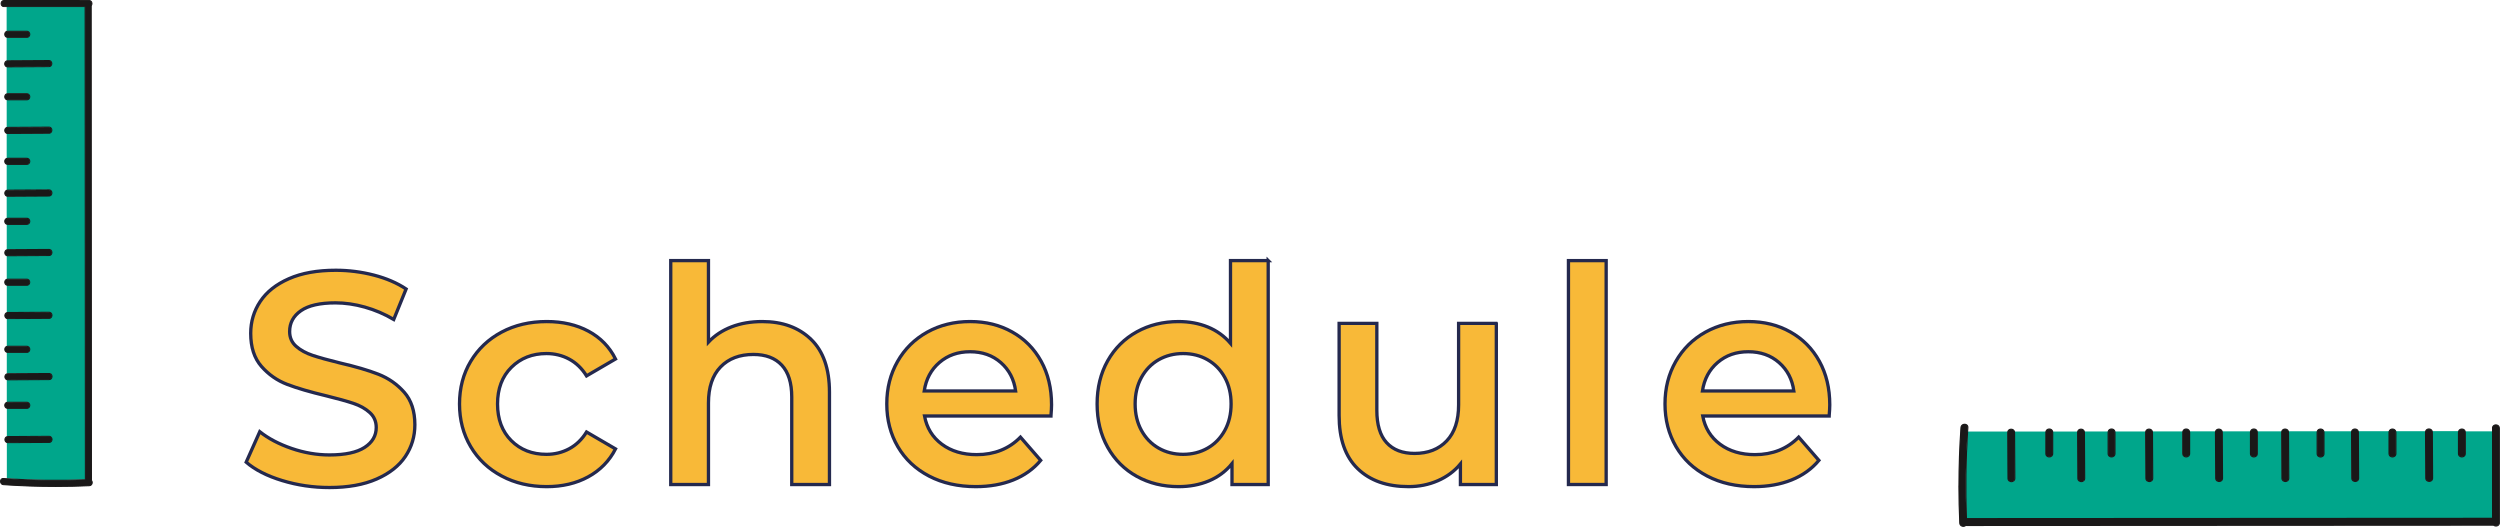<?xml version="1.0" encoding="UTF-8"?><svg id="_レイヤー_2" xmlns="http://www.w3.org/2000/svg" width="497.1" height="104.77" viewBox="0 0 497.1 104.77"><defs><style>.cls-1{fill:#f8b938;stroke:#24294e;stroke-miterlimit:10;stroke-width:.66px;}.cls-2{fill:#00a68b;}.cls-3{fill:#1a1818;}</style></defs><g id="_レイヤー_1-2"><path class="cls-1" d="M56.12,95.56c-3.02-.92-5.41-2.14-7.17-3.66l2.7-6.06c1.72,1.36,3.83,2.47,6.33,3.33,2.5.86,5.01,1.29,7.53,1.29,3.12,0,5.45-.5,6.99-1.5,1.54-1,2.31-2.32,2.31-3.96,0-1.2-.43-2.19-1.29-2.97-.86-.78-1.95-1.39-3.27-1.83-1.32-.44-3.12-.94-5.4-1.5-3.2-.76-5.79-1.52-7.77-2.28-1.98-.76-3.68-1.95-5.1-3.57-1.42-1.62-2.13-3.81-2.13-6.57,0-2.32.63-4.43,1.89-6.33,1.26-1.9,3.16-3.41,5.7-4.53,2.54-1.12,5.65-1.68,9.33-1.68,2.56,0,5.08.32,7.56.96,2.48.64,4.62,1.56,6.42,2.76l-2.46,6.06c-1.84-1.08-3.76-1.9-5.76-2.46-2-.56-3.94-.84-5.82-.84-3.08,0-5.37.52-6.87,1.56-1.5,1.04-2.25,2.42-2.25,4.14,0,1.2.43,2.18,1.29,2.94.86.76,1.95,1.36,3.27,1.8,1.32.44,3.12.94,5.4,1.5,3.12.72,5.68,1.47,7.68,2.25,2,.78,3.71,1.97,5.13,3.57,1.42,1.6,2.13,3.76,2.13,6.48,0,2.32-.63,4.42-1.89,6.3-1.26,1.88-3.17,3.38-5.73,4.5-2.56,1.12-5.68,1.68-9.36,1.68-3.24,0-6.37-.46-9.39-1.38Z"/><path class="cls-1" d="M99.77,94.66c-2.64-1.4-4.7-3.35-6.18-5.85-1.48-2.5-2.22-5.33-2.22-8.49s.74-5.98,2.22-8.46c1.48-2.48,3.53-4.42,6.15-5.82,2.62-1.4,5.61-2.1,8.97-2.1,3.16,0,5.93.64,8.31,1.92,2.38,1.28,4.17,3.12,5.37,5.52l-5.76,3.36c-.92-1.48-2.07-2.59-3.45-3.33-1.38-.74-2.89-1.11-4.53-1.11-2.8,0-5.12.91-6.96,2.73-1.84,1.82-2.76,4.25-2.76,7.29s.91,5.47,2.73,7.29c1.82,1.82,4.15,2.73,6.99,2.73,1.64,0,3.15-.37,4.53-1.11,1.38-.74,2.53-1.85,3.45-3.33l5.76,3.36c-1.24,2.4-3.05,4.25-5.43,5.55-2.38,1.3-5.13,1.95-8.25,1.95-3.32,0-6.3-.7-8.94-2.1Z"/><path class="cls-1" d="M161.27,67.48c2.44,2.36,3.66,5.86,3.66,10.5v18.36h-7.5v-17.4c0-2.8-.66-4.91-1.98-6.33-1.32-1.42-3.2-2.13-5.64-2.13-2.76,0-4.94.83-6.54,2.49-1.6,1.66-2.4,4.05-2.4,7.17v16.2h-7.5v-44.52h7.5v16.2c1.24-1.32,2.77-2.33,4.59-3.03,1.82-.7,3.85-1.05,6.09-1.05,4.04,0,7.28,1.18,9.72,3.54Z"/><path class="cls-1" d="M208.97,82.72h-25.14c.44,2.36,1.59,4.23,3.45,5.61,1.86,1.38,4.17,2.07,6.93,2.07,3.52,0,6.42-1.16,8.7-3.48l4.02,4.62c-1.44,1.72-3.26,3.02-5.46,3.9-2.2.88-4.68,1.32-7.44,1.32-3.52,0-6.62-.7-9.3-2.1-2.68-1.4-4.75-3.35-6.21-5.85-1.46-2.5-2.19-5.33-2.19-8.49s.71-5.93,2.13-8.43c1.42-2.5,3.39-4.45,5.91-5.85,2.52-1.4,5.36-2.1,8.52-2.1s5.91.69,8.37,2.07,4.38,3.32,5.76,5.82c1.38,2.5,2.07,5.39,2.07,8.67,0,.52-.04,1.26-.12,2.22ZM186.8,72.07c-1.66,1.42-2.67,3.31-3.03,5.67h18.18c-.32-2.32-1.3-4.2-2.94-5.64-1.64-1.44-3.68-2.16-6.12-2.16s-4.43.71-6.09,2.13Z"/><path class="cls-1" d="M252.17,51.82v44.52h-7.2v-4.14c-1.24,1.52-2.77,2.66-4.59,3.42-1.82.76-3.83,1.14-6.03,1.14-3.08,0-5.85-.68-8.31-2.04-2.46-1.36-4.39-3.29-5.79-5.79-1.4-2.5-2.1-5.37-2.1-8.61s.7-6.1,2.1-8.58c1.4-2.48,3.33-4.4,5.79-5.76,2.46-1.36,5.23-2.04,8.31-2.04,2.12,0,4.06.36,5.82,1.08,1.76.72,3.26,1.8,4.5,3.24v-16.44h7.5ZM240.11,89.11c1.44-.82,2.58-1.99,3.42-3.51.84-1.52,1.26-3.28,1.26-5.28s-.42-3.76-1.26-5.28c-.84-1.52-1.98-2.69-3.42-3.51-1.44-.82-3.06-1.23-4.86-1.23s-3.42.41-4.86,1.23c-1.44.82-2.58,1.99-3.42,3.51-.84,1.52-1.26,3.28-1.26,5.28s.42,3.76,1.26,5.28c.84,1.52,1.98,2.69,3.42,3.51,1.44.82,3.06,1.23,4.86,1.23s3.42-.41,4.86-1.23Z"/><path class="cls-1" d="M297.53,64.3v32.04h-7.14v-4.08c-1.2,1.44-2.7,2.55-4.5,3.33s-3.74,1.17-5.82,1.17c-4.28,0-7.65-1.19-10.11-3.57-2.46-2.38-3.69-5.91-3.69-10.59v-18.3h7.5v17.28c0,2.88.65,5.03,1.95,6.45,1.3,1.42,3.15,2.13,5.55,2.13,2.68,0,4.81-.83,6.39-2.49,1.58-1.66,2.37-4.05,2.37-7.17v-16.2h7.5Z"/><path class="cls-1" d="M311.87,51.82h7.5v44.52h-7.5v-44.52Z"/><path class="cls-1" d="M363.71,82.72h-25.14c.44,2.36,1.59,4.23,3.45,5.61,1.86,1.38,4.17,2.07,6.93,2.07,3.52,0,6.42-1.16,8.7-3.48l4.02,4.62c-1.44,1.72-3.26,3.02-5.46,3.9-2.2.88-4.68,1.32-7.44,1.32-3.52,0-6.62-.7-9.3-2.1-2.68-1.4-4.75-3.35-6.21-5.85-1.46-2.5-2.19-5.33-2.19-8.49s.71-5.93,2.13-8.43c1.42-2.5,3.39-4.45,5.91-5.85,2.52-1.4,5.36-2.1,8.52-2.1s5.91.69,8.37,2.07,4.38,3.32,5.76,5.82c1.38,2.5,2.07,5.39,2.07,8.67,0,.52-.04,1.26-.12,2.22ZM341.54,72.07c-1.66,1.42-2.67,3.31-3.03,5.67h18.18c-.32-2.32-1.3-4.2-2.94-5.64-1.64-1.44-3.68-2.16-6.12-2.16s-4.43.71-6.09,2.13Z"/><path class="cls-2" d="M490.19,85.96v4.24c0,.87-1.35.87-1.35,0v-4.24c0-.09.02-.16.04-.23h-5.28c.02.07.04.14.04.23.02,3.04.03,6.08.05,9.13,0,.87-1.34.87-1.35,0-.02-3.04-.03-6.08-.05-9.13,0-.08.01-.16.04-.22h-5.99c.02.07.04.15.04.23v4.24c0,.87-1.35.87-1.35,0v-4.24c0-.08.02-.16.04-.23h-6.18c.02.07.04.14.04.23.02,3.04.03,6.08.05,9.13,0,.87-1.34.87-1.35,0-.02-3.04-.03-6.08-.05-9.13,0-.08.01-.16.04-.22h-5.56c.02.07.04.14.04.22v4.24c0,.87-1.35.87-1.35,0v-4.24c0-.08.02-.15.04-.22h-5.78c.02.07.04.14.04.23.02,3.04.03,6.08.05,9.13,0,.87-1.34.87-1.35,0-.02-3.04-.03-6.08-.05-9.13,0-.08.01-.16.04-.22h-4.93c.02.07.03.14.03.21v4.24c0,.87-1.35.87-1.35,0v-4.24c0-.08.01-.15.03-.21h-5.68c.02.07.04.14.04.23.02,3.04.03,6.08.05,9.13,0,.87-1.34.87-1.35,0-.02-3.04-.03-6.08-.05-9.13,0-.08.01-.16.04-.22h-5.23c.02.07.03.13.03.21v4.24c0,.87-1.35.87-1.35,0v-4.24c0-.08.01-.14.03-.2h-6.1c.02.07.04.14.04.23.02,3.04.03,6.08.05,9.13,0,.87-1.34.87-1.35,0-.02-3.04-.03-6.08-.05-9.13,0-.08.01-.16.04-.22h-6.17c.02.06.03.13.03.2v4.24c0,.87-1.35.87-1.35,0v-4.24c0-.07.01-.14.03-.2h-4.79c.02.07.04.14.04.23.02,3.04.03,6.08.05,9.13,0,.87-1.34.87-1.35,0-.02-3.04-.03-6.08-.05-9.13,0-.08.01-.16.04-.22h-5.02c.02.06.03.12.03.19v4.24c0,.87-1.35.87-1.35,0v-4.24c0-.07.01-.13.03-.19h-6.3c.02.07.04.14.04.23.02,3.04.03,6.08.05,9.13,0,.87-1.34.87-1.35,0-.02-3.04-.03-6.08-.05-9.13,0-.08.01-.16.04-.22h-8.03c-.38,5.78-.45,11.58-.22,17.37.02,0,.03,0,.05,0l104.57-.06v-17.36s-5.48,0-5.48,0c.02.07.04.15.04.24Z"/><path class="cls-3" d="M390.88,104.46c.06.01.12.02.18.02l104.77-.06c.38.33,1.15.17,1.14-.48v-18.8c-.01-.37-.26-.59-.55-.64-.38-.07-.81.14-.81.64v.57s.01,17.36.01,17.36l-104.57.06s-.03,0-.05,0c-.23-5.79-.16-11.58.22-17.36.02-.25.03-.51.05-.76.02-.29-.12-.48-.32-.58-.39-.18-.99,0-1.03.58-.44,6.32-.52,12.66-.24,18.99.03.67.84.82,1.19.46Z"/><path class="cls-3" d="M389.41,96.59c0-3.87.13-7.74.4-11.58.02-.28.16-.5.39-.64.24-.14.56-.16.81-.04.27.13.41.38.39.69-.01.15-.02.3-.03.46l-.02.3c-.37,5.71-.45,11.51-.23,17.23l104.39-.06v-17.81s-.01,0-.01,0c0-.3.14-.48.26-.58.18-.15.44-.22.69-.17.38.07.63.36.63.75v18.8s.01,0,.01,0c0,.32-.16.57-.43.69-.28.13-.63.09-.87-.09l-104.73.06s-.1,0-.15-.01c-.21.18-.55.23-.84.12-.3-.11-.49-.38-.5-.7-.11-2.46-.17-4.94-.17-7.42ZM391.17,84.96c0-.24-.14-.36-.26-.42-.18-.08-.42-.07-.59.03-.11.07-.25.2-.27.45-.44,6.29-.52,12.67-.24,18.97.01.23.14.41.35.5.23.09.49.04.64-.11l.05-.05.07.02c.06.01.1.02.15.02l104.82-.06.03.03c.17.15.44.18.66.09.11-.05.3-.18.3-.48h0s-.01-18.8-.01-18.8c0-.41-.34-.51-.44-.52-.18-.03-.37.01-.5.12-.11.1-.18.24-.18.4h0s.01,18.05.01,18.05h-.12s-104.57.06-104.57.06c-.02,0-.03,0-.04,0h-.12s0-.11,0-.11c-.23-5.77-.15-11.61.22-17.37l.02-.3c0-.15.02-.31.03-.46,0-.02,0-.03,0-.05Z"/><path class="cls-3" d="M399.26,85.78c-.02.07-.04.14-.04.22.02,3.04.03,6.08.05,9.13,0,.87,1.35.87,1.35,0-.02-3.04-.03-6.08-.05-9.13,0-.08-.02-.16-.04-.22-.19-.57-1.09-.57-1.27,0Z"/><path class="cls-3" d="M399.11,85.99c0-.08.01-.17.04-.25h0c.1-.31.39-.5.74-.51.35,0,.65.2.75.5.03.09.04.17.05.26l.05,9.13h0c0,.5-.39.77-.78.77-.39,0-.8-.26-.8-.77l-.05-9.13h0ZM400.51,95.13h0s0-.03,0-.03l-.05-9.1c0-.06-.01-.12-.03-.19-.09-.26-.34-.35-.53-.35-.19,0-.44.09-.52.35h0c-.02.07-.03.12-.03.19l.05,9.13c0,.37.3.54.57.54.28,0,.55-.17.55-.53Z"/><path class="cls-3" d="M414.51,95.12c-.02-3.04-.03-6.08-.05-9.13,0-.08-.02-.16-.04-.22-.19-.57-1.09-.57-1.27,0-.02.07-.04.14-.04.22.02,3.04.03,6.08.05,9.13,0,.87,1.35.87,1.35,0Z"/><path class="cls-3" d="M413,85.99c0-.09.01-.17.04-.26.1-.31.39-.5.74-.51.35,0,.65.2.75.5.03.09.04.17.05.26l.05,9.13c.01.5-.39.77-.78.77-.39,0-.8-.26-.8-.77l-.05-9.13h0ZM414.4,95.12l-.05-9.13c0-.06-.01-.12-.03-.19-.09-.26-.34-.35-.53-.35-.19,0-.44.09-.52.35-.02.07-.03.12-.03.19l.05,9.13c0,.37.3.54.57.54.28,0,.55-.17.55-.53h0Z"/><path class="cls-3" d="M428.04,95.11c-.02-3.04-.03-6.08-.05-9.13,0-.08-.02-.16-.04-.22-.19-.57-1.09-.57-1.27,0-.02.07-.04.14-.04.22.02,3.04.03,6.08.05,9.13,0,.87,1.35.87,1.35,0Z"/><path class="cls-3" d="M426.53,85.98c0-.08.01-.17.04-.26.1-.31.39-.5.74-.51.35,0,.65.2.75.5.03.09.04.17.05.26l.05,9.13h0c0,.5-.39.77-.78.77-.39,0-.8-.26-.8-.77l-.05-9.13h0ZM427.93,95.11l-.05-9.13c0-.06-.01-.12-.03-.19-.09-.26-.34-.35-.53-.35-.19,0-.44.09-.52.35-.02.07-.03.12-.03.19l.05,9.12c0,.37.3.54.57.54.28,0,.54-.17.55-.54h0Z"/><path class="cls-3" d="M441.93,95.1c-.02-3.04-.03-6.08-.05-9.13,0-.08-.02-.16-.04-.22-.19-.57-1.09-.57-1.27,0-.02.07-.04.14-.04.22.02,3.04.03,6.08.05,9.13,0,.87,1.35.87,1.35,0Z"/><path class="cls-3" d="M440.41,85.97c0-.08.01-.16.04-.25.1-.31.39-.5.74-.51.35,0,.65.2.75.5.03.09.04.17.05.26l.05,9.12h0c0,.5-.39.77-.78.77-.39,0-.8-.26-.8-.77v-.03s-.05-9.1-.05-9.1h0ZM441.81,95.1l-.05-9.13c0-.06-.01-.12-.03-.19-.09-.26-.34-.35-.53-.35-.19,0-.44.09-.52.35-.02.07-.04.12-.03.19l.05,9.13c0,.37.3.54.57.54.28,0,.55-.17.55-.53h0Z"/><path class="cls-3" d="M455.1,95.09c-.02-3.04-.03-6.08-.05-9.13,0-.08-.02-.16-.04-.22-.19-.57-1.09-.57-1.27,0-.02.07-.04.14-.04.22.02,3.04.03,6.08.05,9.13,0,.87,1.35.87,1.35,0Z"/><path class="cls-3" d="M453.58,85.97c0-.08.01-.17.04-.26.1-.31.39-.5.74-.51.35,0,.65.2.75.5.03.09.04.17.05.26l.05,9.13h0c0,.5-.39.77-.78.77-.39,0-.8-.26-.8-.77l-.05-9.13h0ZM454.98,95.09l-.05-9.13c0-.06-.01-.12-.03-.19-.09-.26-.34-.35-.53-.35-.19,0-.44.09-.52.35-.02.07-.03.12-.03.19l.05,9.13c0,.37.3.54.57.54.28,0,.55-.17.55-.53h0Z"/><path class="cls-3" d="M468.98,95.09c-.02-3.04-.03-6.08-.05-9.13,0-.08-.02-.16-.04-.22-.19-.57-1.09-.57-1.27,0-.02.07-.04.14-.04.22.02,3.04.03,6.08.05,9.13,0,.87,1.35.87,1.35,0Z"/><path class="cls-3" d="M467.47,85.96c0-.09.01-.17.04-.26.1-.31.39-.5.74-.51.35,0,.65.2.75.5.03.09.04.17.05.26l.05,9.13h0c0,.5-.39.77-.78.77-.39,0-.8-.26-.8-.77l-.05-9.13h0ZM468.87,95.09l-.05-9.13c0-.06-.01-.12-.03-.19-.09-.26-.34-.35-.53-.35-.19,0-.44.09-.52.35-.02.07-.04.13-.03.19l.05,9.13c0,.37.3.54.57.54.28,0,.56-.17.55-.54h0Z"/><path class="cls-3" d="M482.33,85.73c-.02.07-.04.14-.04.22.02,3.04.03,6.08.05,9.13,0,.87,1.35.87,1.35,0-.02-3.04-.03-6.08-.05-9.13,0-.08-.02-.16-.04-.22-.19-.57-1.09-.57-1.27,0Z"/><path class="cls-3" d="M482.18,85.95c0-.09.01-.17.04-.26h0c.1-.31.39-.5.74-.51.35,0,.65.2.75.5.03.09.04.17.05.26l.05,9.13h0c0,.5-.39.77-.78.77-.39,0-.8-.26-.8-.77l-.05-9.13h0ZM483.58,95.08h0s-.05-9.13-.05-9.13c0-.06-.01-.12-.03-.19-.09-.26-.34-.35-.53-.35-.19,0-.44.09-.52.35h0c-.02.07-.03.13-.03.19l.05,9.13c0,.37.3.54.57.54.28,0,.55-.17.55-.53Z"/><path class="cls-3" d="M488.88,85.73c-.02.07-.04.15-.04.23v4.24c0,.87,1.35.87,1.35,0v-4.24c0-.09-.02-.16-.04-.24-.2-.55-1.07-.55-1.27,0Z"/><path class="cls-3" d="M488.73,90.2v-4.24c0-.09.02-.18.05-.27h0c.11-.3.4-.49.74-.49.35,0,.64.19.74.49.03.09.05.18.05.27v4.24c0,.5-.4.77-.79.77s-.79-.26-.79-.77ZM488.99,85.76c-.02.07-.03.13-.03.2v4.24c0,.37.29.54.56.54s.56-.17.56-.54v-4.24c0-.07-.01-.13-.04-.2-.09-.25-.34-.34-.52-.34-.19,0-.44.09-.52.34h0Z"/><path class="cls-3" d="M475.07,85.73c-.02.07-.04.14-.04.23v4.24c0,.87,1.35.87,1.35,0v-4.24c0-.08-.02-.16-.04-.23-.19-.56-1.08-.56-1.27,0Z"/><path class="cls-3" d="M474.92,90.2v-4.24c0-.09.01-.17.05-.26h0c.1-.3.4-.5.74-.5.35,0,.64.2.75.5.03.09.05.18.05.26v4.24c0,.5-.4.77-.79.77s-.79-.26-.79-.77ZM475.18,85.77c-.02.07-.03.13-.03.19v4.24c0,.37.29.54.56.54s.56-.17.56-.54v-4.24c0-.06-.01-.12-.03-.19-.09-.25-.34-.34-.53-.34-.19,0-.44.09-.53.34h0Z"/><path class="cls-3" d="M460.78,85.74c-.02.07-.04.14-.04.22v4.24c0,.87,1.35.87,1.35,0v-4.24c0-.08-.02-.15-.04-.22-.19-.57-1.09-.57-1.28,0Z"/><path class="cls-3" d="M460.63,90.2v-4.24c0-.08.01-.17.04-.25h0c.1-.31.39-.51.75-.51.35,0,.65.2.75.51.03.09.04.17.04.26v4.24c0,.5-.4.77-.79.77s-.79-.26-.79-.77ZM460.89,85.78c-.02.06-.03.12-.03.18v4.24c0,.37.29.54.56.54s.56-.17.56-.54v-4.24c0-.06,0-.12-.03-.18-.08-.26-.34-.35-.53-.35-.19,0-.44.09-.53.35h0Z"/><path class="cls-3" d="M447.52,85.75c-.02.06-.03.13-.03.21v4.24c0,.87,1.35.87,1.35,0v-4.24c0-.08-.01-.15-.03-.21-.18-.58-1.1-.58-1.28,0Z"/><path class="cls-3" d="M447.37,90.2v-4.24c0-.08.01-.16.04-.25h0c.1-.32.39-.52.75-.52.36,0,.65.2.75.52.03.09.04.16.04.25v4.24c0,.5-.4.77-.79.77s-.79-.26-.79-.77ZM448.72,85.96c0-.06,0-.11-.03-.18-.08-.26-.34-.36-.53-.36-.19,0-.45.09-.53.36h0c-.02.06-.03.12-.03.18v4.24c0,.37.29.54.56.54s.56-.17.56-.54v-4.24Z"/><path class="cls-3" d="M434.05,85.76c-.02.06-.03.13-.03.2v4.24c0,.87,1.35.87,1.35,0v-4.24c0-.08-.01-.14-.03-.2-.18-.59-1.11-.59-1.29,0Z"/><path class="cls-3" d="M433.91,90.2v-4.24c0-.08.01-.15.04-.24h0c.09-.32.39-.53.75-.53.36,0,.66.21.76.53.03.08.04.16.04.24v4.24c0,.5-.4.77-.79.77s-.79-.26-.79-.77ZM434.16,85.79c-.02.06-.03.12-.03.17v4.24c0,.37.29.54.56.54s.56-.17.56-.54v-4.24c0-.06,0-.11-.03-.17-.08-.27-.34-.36-.53-.36-.2,0-.45.1-.53.36h0Z"/><path class="cls-3" d="M419.21,85.77c-.02.06-.03.12-.03.2v4.24c0,.87,1.35.87,1.35,0v-4.24c0-.07-.01-.14-.03-.2-.17-.6-1.12-.61-1.29,0Z"/><path class="cls-3" d="M419.07,90.2v-4.24c0-.07.01-.15.03-.23h0c.09-.33.39-.54.76-.54.37,0,.67.21.76.54.02.08.03.15.03.23v4.24c0,.5-.4.77-.79.77s-.79-.26-.79-.77ZM419.32,85.8c-.02.06-.02.11-.02.16v4.24c0,.37.29.54.56.54s.56-.17.56-.54v-4.24c0-.05,0-.1-.02-.16-.08-.27-.34-.37-.54-.37-.2,0-.46.1-.53.37h0Z"/><path class="cls-3" d="M406.81,85.96v4.24c0,.87,1.35.87,1.35,0v-4.24c0-.07-.01-.13-.03-.19-.17-.61-1.13-.61-1.3,0-.02.06-.03.12-.03.19Z"/><path class="cls-3" d="M406.69,90.2v-4.24c0-.07,0-.14.03-.22.09-.33.39-.55.76-.55.37,0,.67.22.76.55.02.08.03.15.03.22v4.24c0,.5-.4.77-.79.77s-.79-.26-.79-.77ZM408.04,85.96c0-.05,0-.1-.02-.16-.08-.28-.34-.38-.54-.38-.2,0-.46.1-.54.38-.02.06-.02.11-.02.16v4.24c0,.37.29.54.56.54s.56-.17.56-.54v-4.24Z"/><path class="cls-2" d="M1.53,6.21h3.81c.78,0,.78,1.21,0,1.21H1.53c-.08,0-.15-.02-.21-.04v4.75c.06-.02.13-.03.2-.04,2.74-.02,5.47-.03,8.21-.05.78,0,.78,1.21,0,1.21-2.74.02-5.47.03-8.21.05-.07,0-.14-.01-.2-.03v5.39c.06-.02.13-.04.21-.04h3.81c.78,0,.78,1.21,0,1.21H1.53c-.08,0-.14-.01-.2-.04v5.56c.06-.02.13-.03.2-.04,2.74-.02,5.47-.03,8.21-.05.78,0,.78,1.21,0,1.21-2.74.02-5.47.03-8.21.05-.07,0-.14-.01-.2-.03v5c.06-.02.13-.03.2-.03h3.81c.78,0,.78,1.21,0,1.21H1.53c-.07,0-.14-.01-.2-.03v5.2c.06-.02.13-.03.2-.04,2.74-.02,5.47-.03,8.21-.05.78,0,.78,1.21,0,1.21-2.74.02-5.47.03-8.21.05-.07,0-.14-.01-.2-.03v4.43c.06-.02.12-.03.19-.03h3.81c.78,0,.78,1.21,0,1.21H1.53c-.07,0-.13-.01-.19-.03v5.11c.06-.02.13-.03.2-.04,2.74-.02,5.47-.03,8.21-.05.78,0,.78,1.21,0,1.21-2.74.02-5.47.03-8.21.05-.07,0-.14-.01-.2-.03v4.7c.06-.02.12-.03.19-.03h3.81c.78,0,.78,1.21,0,1.21H1.53c-.07,0-.13-.01-.18-.03v5.49c.06-.02.13-.03.2-.04,2.74-.02,5.47-.03,8.21-.05.78,0,.78,1.21,0,1.21-2.74.02-5.47.03-8.21.05-.07,0-.14-.01-.2-.03v5.55c.06-.02.11-.03.18-.03h3.81c.78,0,.78,1.21,0,1.21H1.53c-.06,0-.12-.01-.18-.03v4.31c.06-.02.13-.03.2-.04,2.74-.02,5.47-.03,8.21-.05.78,0,.78,1.21,0,1.21-2.74.02-5.47.03-8.21.05-.07,0-.14-.01-.2-.03v4.51c.05-.01.11-.02.17-.02h3.81c.78,0,.78,1.21,0,1.21H1.53c-.06,0-.12,0-.17-.02v5.66c.06-.02.13-.03.2-.04,2.74-.02,5.47-.03,8.21-.05.78,0,.78,1.21,0,1.21-2.74.02-5.47.03-8.21.05-.07,0-.14-.01-.2-.03v7.22c5.2.34,10.41.4,15.62.2,0-.02,0-.03,0-.05l-.05-94.03H1.32s0,4.93,0,4.93c.06-.02.13-.04.21-.04Z"/><path class="cls-3" d="M18.17,95.51c.01-.05.02-.1.02-.16l-.05-94.22c.3-.34.16-1.03-.43-1.03H.8c-.34,0-.53.23-.57.49-.06.34.13.73.57.73h.51s15.61,0,15.61,0l.05,94.03s0,.03,0,.05c-5.2.21-10.42.14-15.61-.2-.23-.01-.46-.03-.68-.04-.26-.02-.44.11-.52.29-.17.35,0,.89.52.93,5.68.4,11.38.47,17.07.21.6-.03.74-.75.41-1.07Z"/><path class="cls-3" d="M11.09,96.83c-3.48,0-6.96-.12-10.41-.36-.25-.02-.45-.14-.57-.35-.13-.22-.14-.5-.04-.73.11-.24.34-.37.62-.35.14,0,.27.02.41.03l.27.02c5.14.33,10.35.4,15.5.2l-.05-93.88H.8s0,0,0,0c-.27,0-.44-.13-.52-.23-.14-.16-.19-.4-.15-.62C.19.23.45,0,.8,0h16.9S17.7,0,17.7,0c.28,0,.51.14.62.39.11.25.08.57-.08.78l.05,94.18s0,.09-.01.13c.16.19.21.49.11.75-.1.27-.34.44-.63.45-2.22.1-4.44.15-6.67.15ZM.63,95.26c-.22,0-.33.12-.38.23-.08.16-.06.37.03.53.06.1.18.23.41.24,5.66.39,11.4.47,17.06.21.21,0,.37-.13.45-.32.08-.2.04-.44-.1-.57l-.04-.04v-.06s.03-.09.03-.14l-.05-94.26.03-.03c.13-.15.16-.4.08-.59-.05-.1-.16-.27-.43-.27h0S.8.22.8.22c-.37,0-.45.3-.47.4-.03.16.01.34.11.45.09.1.21.16.36.16h0s16.23,0,16.23,0v.1s.05,94.03.05,94.03c0,.02,0,.03,0,.04v.11s-.1,0-.1,0c-5.19.21-10.44.14-15.62-.2l-.27-.02c-.14,0-.27-.02-.41-.03-.01,0-.03,0-.04,0Z"/><path class="cls-3" d="M1.37,87.98c.06.02.13.03.2.03,2.74-.02,5.47-.03,8.21-.05.78,0,.78-1.22,0-1.21-2.74.02-5.47.03-8.21.05-.07,0-.14.01-.2.04-.51.17-.51.98,0,1.15Z"/><path class="cls-3" d="M1.56,88.12c-.08,0-.15-.01-.23-.04h0c-.27-.09-.45-.35-.46-.66,0-.32.18-.58.45-.68.08-.03.16-.04.23-.04l8.21-.05h0c.45,0,.68.35.69.7,0,.36-.23.72-.69.72l-8.21.05h0ZM9.78,86.86h0s-.02,0-.02,0l-8.18.05c-.06,0-.11,0-.17.03-.23.08-.31.31-.31.48,0,.17.08.39.31.47h0c.06.02.11.02.17.03l8.21-.05c.33,0,.48-.27.48-.51,0-.25-.15-.5-.48-.5Z"/><path class="cls-3" d="M9.76,74.26c-2.74.02-5.47.03-8.21.05-.07,0-.14.01-.2.04-.51.17-.51.98,0,1.15.06.02.13.03.2.03,2.74-.02,5.47-.03,8.21-.05.78,0,.78-1.22,0-1.21Z"/><path class="cls-3" d="M1.56,75.63c-.08,0-.15-.01-.23-.04-.27-.09-.45-.35-.46-.66,0-.32.18-.58.45-.68.08-.03.16-.04.23-.04l8.21-.05c.45-.01.69.35.69.7,0,.36-.23.72-.69.72l-8.21.05h0ZM9.76,74.37l-8.21.05c-.06,0-.11,0-.17.03-.23.08-.31.31-.31.48,0,.17.08.39.31.47.06.02.11.03.17.03l8.21-.05c.33,0,.48-.27.48-.51,0-.25-.15-.5-.48-.5h0Z"/><path class="cls-3" d="M9.76,62.1c-2.74.02-5.47.03-8.21.05-.07,0-.14.01-.2.04-.51.17-.51.98,0,1.15.06.02.13.03.2.03,2.74-.02,5.47-.03,8.21-.05.78,0,.78-1.22,0-1.21Z"/><path class="cls-3" d="M1.55,63.46c-.08,0-.15-.01-.23-.04-.27-.09-.45-.35-.46-.67,0-.32.18-.58.45-.68.08-.03.16-.04.23-.04l8.21-.05h0c.45,0,.69.35.69.7,0,.36-.23.72-.69.72l-8.21.05h0ZM9.76,62.2l-8.21.05c-.06,0-.11,0-.17.03-.23.08-.31.31-.31.48,0,.17.08.39.31.47.06.02.11.02.17.03l8.21-.05c.33,0,.48-.27.48-.51,0-.25-.15-.49-.48-.5h0Z"/><path class="cls-3" d="M9.75,49.61c-2.74.02-5.47.03-8.21.05-.07,0-.14.01-.2.04-.51.17-.51.98,0,1.15.06.02.13.03.2.03,2.74-.02,5.47-.03,8.21-.05.78,0,.78-1.22,0-1.21Z"/><path class="cls-3" d="M1.54,50.97c-.08,0-.15-.01-.23-.04-.28-.09-.45-.35-.46-.67,0-.32.18-.58.45-.68.08-.03.16-.04.23-.04l8.21-.05h0c.45,0,.68.35.69.7,0,.36-.23.72-.69.72h-.02s-8.18.05-8.18.05h0ZM9.75,49.71l-8.21.05c-.06,0-.11,0-.17.03-.23.08-.31.31-.31.48,0,.17.08.39.31.47.06.02.11.03.17.03l8.21-.05c.33,0,.48-.27.48-.51,0-.25-.15-.5-.48-.5h0Z"/><path class="cls-3" d="M9.74,37.77c-2.74.02-5.47.03-8.21.05-.07,0-.14.01-.2.04-.51.17-.51.98,0,1.15.06.02.13.03.2.03,2.74-.02,5.47-.03,8.21-.05.78,0,.78-1.22,0-1.21Z"/><path class="cls-3" d="M1.54,39.13c-.08,0-.15-.01-.23-.04-.27-.09-.45-.35-.46-.67,0-.32.18-.58.45-.68.08-.03.16-.04.23-.04l8.21-.05h0c.45,0,.68.35.69.7,0,.36-.23.72-.69.72l-8.21.05h0ZM9.74,37.87l-8.21.05c-.06,0-.11,0-.17.03-.23.08-.31.31-.31.48,0,.17.08.39.31.47.06.02.11.02.17.03l8.21-.05c.33,0,.48-.27.48-.51,0-.25-.15-.5-.48-.5h0Z"/><path class="cls-3" d="M9.74,25.28c-2.74.02-5.47.03-8.21.05-.07,0-.14.01-.2.04-.51.17-.51.98,0,1.15.06.02.13.03.2.03,2.74-.02,5.47-.03,8.21-.05.78,0,.78-1.22,0-1.21Z"/><path class="cls-3" d="M1.53,26.65c-.08,0-.15-.01-.23-.04-.27-.09-.45-.35-.46-.67,0-.32.18-.58.45-.68.08-.03.16-.04.23-.04l8.21-.05h0c.45,0,.68.35.69.7,0,.36-.23.72-.69.72l-8.21.05h0ZM9.74,25.38l-8.21.05c-.06,0-.11,0-.17.03-.23.08-.31.31-.31.48,0,.17.08.39.31.47.06.02.11.03.17.03l8.21-.05c.33,0,.48-.27.48-.51,0-.25-.15-.5-.48-.5h0Z"/><path class="cls-3" d="M1.32,13.28c.06.02.13.03.2.03,2.74-.02,5.47-.03,8.21-.05.78,0,.78-1.22,0-1.21-2.74.02-5.47.03-8.21.05-.07,0-.14.01-.2.04-.51.17-.51.98,0,1.15Z"/><path class="cls-3" d="M1.52,13.41c-.08,0-.15-.01-.23-.04h0c-.27-.09-.45-.35-.46-.67,0-.32.18-.58.45-.68.08-.03.16-.04.23-.04l8.21-.05h0c.45,0,.68.35.69.7,0,.36-.23.72-.69.72l-8.21.05h0ZM9.73,12.15h0s-8.21.05-8.21.05c-.06,0-.11,0-.17.03-.23.08-.31.31-.31.48,0,.17.08.39.31.47h0c.06.02.11.03.17.03l8.21-.05c.33,0,.48-.27.48-.51,0-.25-.15-.5-.48-.5Z"/><path class="cls-3" d="M1.32,7.39c.06.02.13.04.21.04h3.81c.78,0,.78-1.21,0-1.21H1.53c-.08,0-.15.02-.21.04-.5.18-.5.96,0,1.14Z"/><path class="cls-3" d="M5.35,7.53H1.53c-.08,0-.16-.01-.25-.04h0c-.27-.09-.44-.36-.44-.67,0-.31.17-.57.44-.67.08-.03.16-.04.25-.04h3.81c.45,0,.69.36.69.71s-.24.71-.69.71ZM1.35,7.29c.06.02.12.03.18.03h3.81c.33,0,.48-.26.48-.5s-.15-.5-.48-.5H1.53c-.06,0-.12.01-.18.03-.22.08-.3.3-.3.47,0,.17.08.39.3.47h0Z"/><path class="cls-3" d="M1.33,19.81c.06.02.13.04.2.04h3.81c.78,0,.78-1.21,0-1.21H1.53c-.08,0-.14.01-.2.04-.51.17-.51.97,0,1.14Z"/><path class="cls-3" d="M5.35,19.95H1.53c-.08,0-.16-.01-.24-.04h0c-.27-.09-.45-.36-.45-.67,0-.31.18-.58.45-.67.08-.03.16-.04.24-.04h3.81c.45,0,.69.36.69.71s-.24.71-.69.71ZM1.36,19.71c.06.02.11.03.17.03h3.81c.33,0,.48-.26.48-.5s-.15-.5-.48-.5H1.53c-.06,0-.11,0-.17.03-.23.08-.31.3-.31.47,0,.17.08.39.31.47h0Z"/><path class="cls-3" d="M1.33,32.65c.06.02.12.03.2.03h3.81c.78,0,.78-1.21,0-1.21H1.53c-.07,0-.14.01-.2.03-.52.17-.52.98,0,1.15Z"/><path class="cls-3" d="M5.35,32.79H1.53c-.08,0-.15-.01-.23-.04h0c-.28-.09-.46-.35-.46-.67,0-.32.18-.58.46-.67.08-.03.15-.04.23-.04h3.81c.45,0,.69.36.69.71s-.24.71-.69.71ZM1.37,32.56c.06.02.11.03.16.03h3.81c.33,0,.48-.26.48-.5s-.15-.5-.48-.5H1.53c-.05,0-.11,0-.16.03-.23.08-.32.3-.31.48,0,.17.08.4.32.47h0Z"/><path class="cls-3" d="M1.34,44.58c.06.02.12.03.19.03h3.81c.78,0,.78-1.21,0-1.21H1.53c-.07,0-.13.01-.19.03-.52.16-.52.99,0,1.15Z"/><path class="cls-3" d="M5.35,44.72H1.53c-.07,0-.14-.01-.22-.04h0c-.28-.09-.47-.35-.47-.67,0-.32.18-.59.47-.68.08-.02.15-.04.22-.04h3.81c.45,0,.69.36.69.71s-.24.71-.69.71ZM1.53,43.5c-.05,0-.1,0-.16.03-.24.07-.32.3-.32.48,0,.17.08.4.32.48h0c.06.02.11.03.16.03h3.81c.33,0,.48-.26.48-.5s-.15-.5-.48-.5H1.53Z"/><path class="cls-3" d="M1.35,56.69c.06.02.12.03.18.03h3.81c.78,0,.78-1.21,0-1.21H1.53c-.07,0-.13.01-.18.03-.53.16-.53,1,0,1.16Z"/><path class="cls-3" d="M5.35,56.83H1.53c-.07,0-.14-.01-.21-.03h0c-.29-.09-.47-.35-.48-.68,0-.33.19-.59.47-.68.08-.02.14-.03.21-.03h3.81c.45,0,.69.36.69.71s-.24.71-.69.71ZM1.38,56.59c.06.02.1.02.15.02h3.81c.33,0,.48-.26.48-.5s-.15-.5-.48-.5H1.53s-.1,0-.15.02c-.24.07-.33.3-.33.48,0,.18.09.41.33.48h0Z"/><path class="cls-3" d="M1.36,70.04c.05.02.11.03.18.03h3.81c.78,0,.78-1.21,0-1.21H1.53c-.06,0-.12.01-.18.03-.54.15-.54,1.01,0,1.16Z"/><path class="cls-3" d="M5.35,70.17H1.53c-.07,0-.13,0-.2-.03h0c-.29-.08-.48-.35-.48-.68,0-.33.19-.6.48-.68.07-.02.14-.03.2-.03h3.81c.45,0,.69.36.69.71s-.24.71-.69.71ZM1.38,69.94c.05.02.1.02.15.02h3.81c.33,0,.48-.26.48-.5s-.15-.5-.48-.5H1.53s-.09,0-.15.02c-.25.07-.33.3-.33.48,0,.18.09.41.33.48h0Z"/><path class="cls-3" d="M1.53,81.19h3.81c.78,0,.78-1.21,0-1.21H1.53c-.06,0-.12.01-.17.02-.55.15-.55,1.02,0,1.17.05.01.11.02.17.02Z"/><path class="cls-3" d="M5.35,81.3H1.53c-.06,0-.13,0-.2-.03-.3-.08-.49-.35-.49-.68,0-.33.2-.6.49-.68.07-.02.13-.03.2-.03h3.81c.45,0,.69.36.69.71s-.24.71-.69.71ZM1.53,80.08s-.09,0-.14.02c-.25.07-.34.3-.34.48,0,.18.09.41.34.48.05.01.1.02.14.02h3.81c.33,0,.48-.26.48-.5s-.15-.5-.48-.5H1.53Z"/></g></svg>